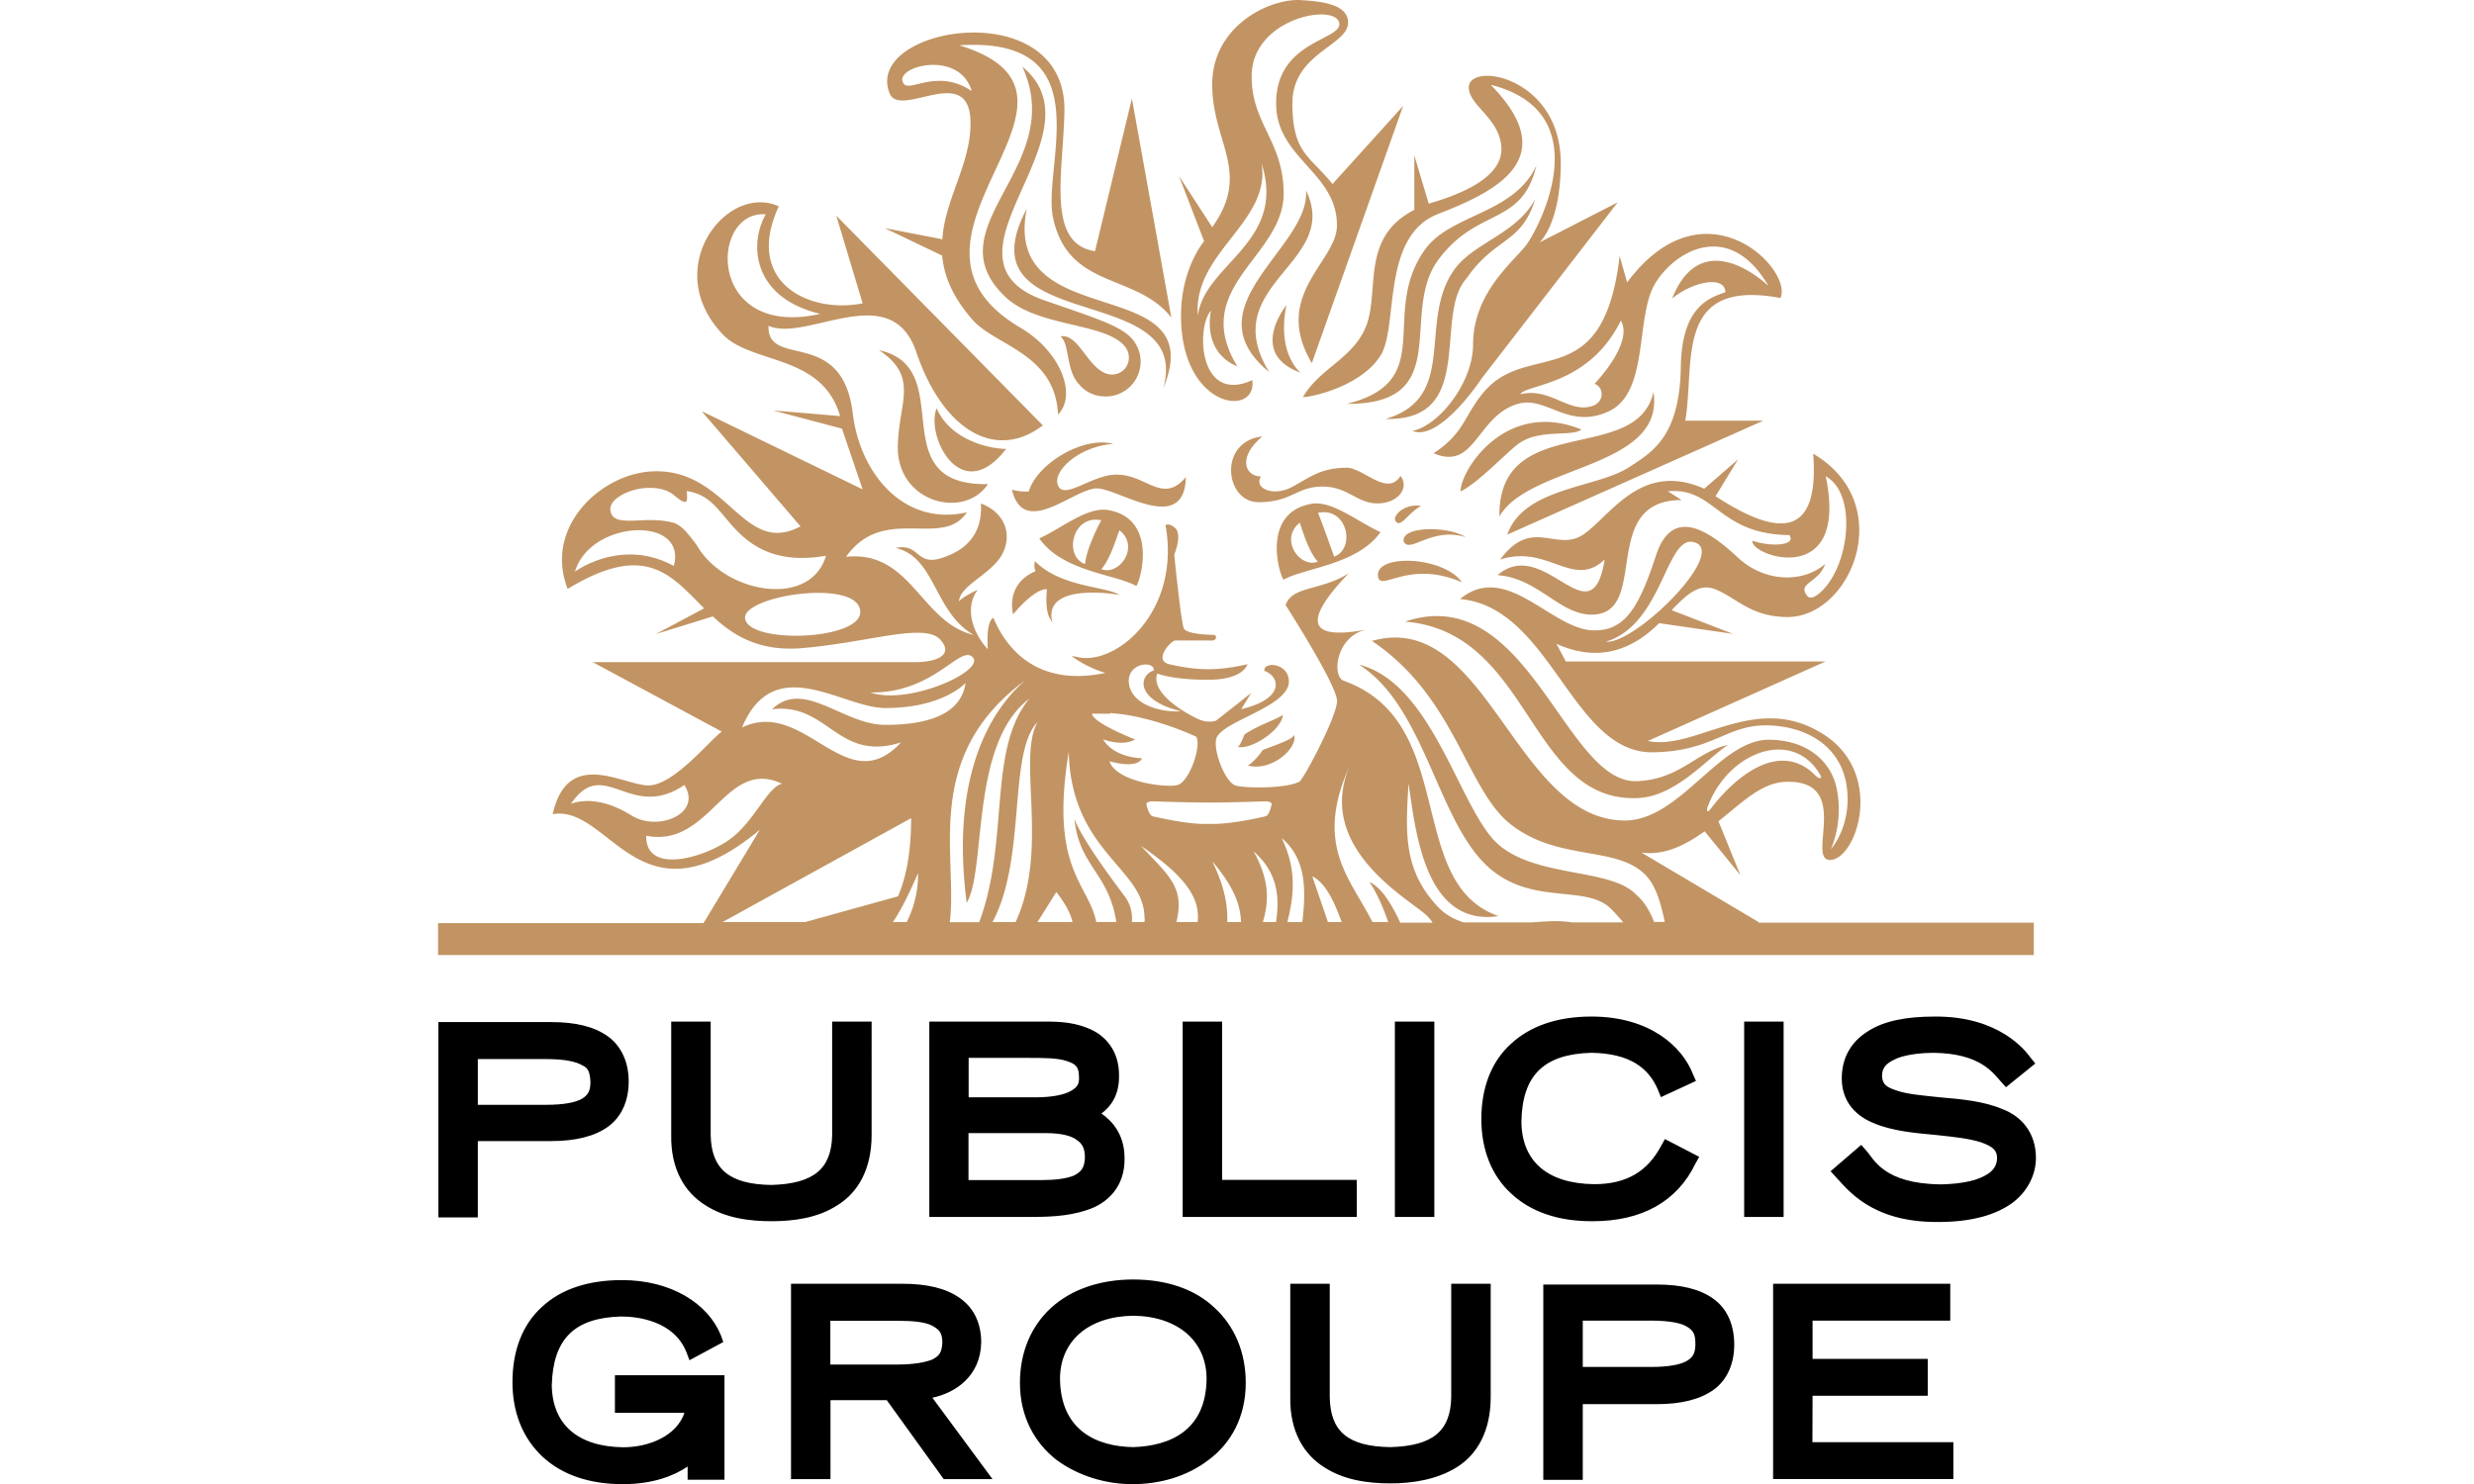 <?xml version="1.0" encoding="utf-8"?><svg id="Layer_1" data-name="Layer 1" xmlns="http://www.w3.org/2000/svg" viewBox="0 0 4182 2509.46"><title>publicis</title><path d="M807.73,1929.36H931.6c40.09,0,72.93-7.5,96.21-24.31s34.91-44.48,34.91-76.29-11.64-59.22-34.91-76.29c-23.28-16.81-55.09-24.31-96.21-24.31H741v330.25h66.72V1929.36h0ZM998.07,1829c0,15.78-4.14,22.24-13.71,28.45-10.6,6.46-30.78,10.6-61.29,10.6H807.73v-77.35H923.07c30.78,0,50.69,4.14,61.29,10.6,9.57,4.4,12.67,10.6,13.71,27.67h0v0ZM1304,2064.87c-37,0-78.36-5.17-112.24-27.41-33.88-21.21-58.19-60.26-57.16-118.45V1727.37h66.72V1919c1,57.16,30.78,83.54,102.67,84.57,71.9-2.07,101.64-27.41,102.67-84.57V1727.37h66.72V1919c0,58.19-23.28,97.24-57.16,118.45C1382.38,2059.71,1341,2064.87,1304,2064.87ZM1837.29,2046c33.88-10.6,64.66-39.05,63.62-87.93,0-39.05-20.17-62.33-39.05-75.26,15.78-11.64,29.74-30.78,29.74-62.33,1-45.52-25.35-71.9-54.05-82.5-28.45-11.64-59.22-10.6-77.33-10.6h-189.3v330.26h168.36c26.12,0,64.14,0,98-11.64h0ZM1815,1987.8c-12.67,5.17-31.81,7.5-53,7.5H1637.12v-79.4h130.09c25.35,0,43.45,4.14,53,11.64,9.57,6.46,13.71,14.74,13.71,29.74-0.76,17.59-6.2,24.06-18.87,30.52h0Zm-5.17-143c-11.64,6.47-31.81,10.6-60.26,10.6H1637.38v-66.69H1737c25.34,0,50.69,0,65.69,5.17,15.78,5.17,21.21,9.57,21.21,27.41,0.78,11.9-3.36,17.33-14,23.54h0Zm483.62,212.84h-294.3V1727.37h66.72V1995H2293.5v62.59h0Zm64.4-330.26h66.72v330.26h-66.71V1727.37h0ZM2872.3,1956l-6.46,11.64c-30.78,63.62-90,97.24-173.54,97.24h-2.07c-56.12,0-102.67-15.78-135.52-46.55-32.84-29.74-50.69-74-50.69-125.95,0-53,16.81-97.24,49.65-127,32.85-30.77,79.4-46.55,136.55-46.55,98.54,0,153.36,50.69,171.46,97.24l5.17,11.64-59.23,27.41-5.17-12.67c-15.78-37-47.59-61.29-112.24-62.33-80.43,2.07-117.41,38-118.45,117.41,1,65.69,43.45,103.71,122.85,104.74,57.15,0,91-23.27,113.27-64.65l6.47-11.64,57.93,30h0Zm76,101.64V1727.37H3015v330.26H2948.3Zm493.19-99.57c0,26.38-12.67,55.09-39.05,75.26-27.41,20.17-67.76,32.85-125.95,32.85h-3.1c-110.17,0-150.26-55.09-169.4-75.26l-9.57-10.6,51.72-44.48,8.54,9.57c12.67,13.71,28.45,56.12,125.95,57.16,8.53,0,34.91-1,57.15-7.5,23.28-7.5,38-18.1,38-37,0-12.67-6.47-19.14-26.38-26.38-19.14-6.47-47.59-9.57-77.33-12.67-33.88-3.1-71.9-6.47-102.67-19.14-30.78-11.64-56.12-35.95-56.12-76.29,0-33.88,14.74-61.29,43.45-79.4,27.41-18.1,65.69-25.35,113.28-25.35,108.88-1,153.36,57.16,161.9,68.79l8.53,10.6-49.65,40.09-8.54-9.57c-12.67-13.71-33.88-47.59-113.27-48.62-18.1,0-42.41,2.07-60.26,8.54-18.1,7.5-27.41,14.74-27.41,30.78,1,12.67,5.17,18.1,24.31,24.31,18.1,6.47,44.48,8.54,74,11.64,35.95,3.1,74,6.47,105.78,20.17,30.77,11.64,56.12,39,56.12,82.5h0Zm-2402,367.23h185.17v176.64h-62.33v-22.23c-23.28,15.78-59.22,29.74-108.88,29.74h-1c-56.12,0-102.67-15.78-135.52-46.55s-50.69-74-50.69-125.95c0-53,16.81-97.24,49.66-127,32.84-30.78,79.4-45.52,135.52-45.52,82.5,0,145.09,39.05,167.07,93.1l4.14,11.64-57.16,30.78-5.17-13.71c-21.21-53-82.5-60.26-110.17-60.26-79.4,2.07-115.34,38-117.41,116.38,1,65.69,43.45,103.71,120.52,104.74,45.52,0,91-20.17,103.71-58.19H1039.46v-63.62h0Zm619.14-55.09c0-31.81-11.64-58.19-35.95-75.26-23.28-16.81-56.12-24.31-97.24-24.31H1337.12v330.27h66.72V2367.46H1499l96.21,133.45h82.5L1576.1,2363.32c40.09-8.53,81.21-37,82.5-93.1h0Zm-65.69,0c-1,16.81-5.17,22.24-16.81,28.45-12.67,5.17-32.84,8.54-59.22,8.54H1403.6v-74h113.27c26.38,0,47.59,2.07,59.22,8.53s16.82,11.68,16.82,28.49h0Zm322.76-106.81c-56.12,0-104.74,16.81-138.62,47.59s-53,75.26-53,127c0,58.19,25.35,101.64,61.29,130.09,37,27.41,83.53,41.38,129.05,41.38s92.07-12.67,129.05-41.38c37-27.41,62.33-71.9,62.33-130.09,0-51.72-19.14-96.21-53-127-32.36-30.77-80-47.58-137.1-47.58h0Zm123.88,168.1c-1,86.9-61.29,113.28-123.88,115.35-62.33-1-122.85-28.45-123.88-115.35,0-63.62,47.59-105.77,123.88-106.81,76,1,123.88,43.46,123.88,106.82h0Zm413.54-160.86h66.72v191.64c0,58.19-23.28,97.24-57.15,118.45s-75.26,27.41-112.24,27.41-78.36-5.17-112.24-27.41c-33.88-21.21-58.19-60.26-57.16-118.45V2170.65h66.73v191.64c1,58.19,30.77,83.53,102.67,84.57,71.9-2.07,101.64-27.41,102.67-84.57V2170.65h0Zm443.53,25.6c-23.27-16.81-55.09-24.31-96.21-24.31H2608.76v330.26h66.72v-128H2800.4c40.09,0,72.93-7.5,96.21-24.31s34.91-44.48,34.91-76.29c0-33.1-11.64-60.52-34.91-77.33h0v0Zm-30.78,76c0,15.78-4.14,22.24-13.71,28.45-10.6,6.47-30.78,10.6-61.29,10.6H2675.48v-78.36h115.35c30.77,0,51.72,4.14,61.29,10.6,10.6,6.47,13.71,12.93,13.71,28.71h0Zm197.85,166.29h238.19v62.33H2997.21V2170.65h299.48V2233H3063.93v64.66h194.74V2360H3063.93l-0.26,78.62h0v-0.06Z"/><path d="M2972.64,1559L2774.79,1441.6c39.05,5.17,74-12.67,106.81-35.95l60.26,74-37-91c40.09-31.81,72.93-65.69,114.31-66.72,112.24-3.1,33.88,131.12,74,132.15,45.52,0,95.17-149.22-14.74-214.91-113.27-68.79-212.59,30.78-293,13.71L3086,1118.4H2646.79L2631,1088.58c79.4,35.95,136.55,2.07,173.54-34.91l124.91,18.1-103.71-40.06c24.31-25.35,45.52-45.52,71.9-35.95,37,13.71,59.23,46.55,122.84,47.59,108.88,1,188.28-191.64,44.48-276.21,10.6,137.59-53,145.09-165,71.9l38-62.33-57.15,49.66C2774,778.71,2722,872.89,2676.53,903.71s-86.9-30.78-140.69,42.41c81.46-26.38,122.85,50.69,176.64,0-22.24,138.62-101.64-42.41-181,26.38,68.79,5.17,104.74,66.72,158.79,66.72,100.6,0,10.6-193.71,152.33-193.71l-23.31-14.8c80.43-7.5,84.57,72.93,205.35,74,12.67,18.1-31.81,20.17-62.33,9.57-5.17,25.35,164,83.54,123.88-108.88,53,28.45,41.38,150.26-8.53,195.77-9.57,8.54-19.14,13.71-24.31,4.14-13.71-20.17,21.21-20.17,31.81-51.72-38,32.84-102.67,30.78-147.16-10.6s-110.17-91-138.62-4.14-51.73,127-103.71,127c-71.9,1-148.19-118.45-227.59-53,152.33,13.71,188.27,256,321.72,259.14,103.71,0,127-45.52,194.74-45.52s138.62,35.95,138.62,124.91c0,54.05-28.45,84.57-28.45,84.57s21.21-43.45,10.6-99.57c-9.57-53-55.09-85.6-115.34-85.6-83.54,0-150.26,136.55-243.36,136.55-186.21,0-233.79-358.71-427.5-303.62,142.76,96.21,158.79,251.9,235.86,311.12,78.36,60.26,171.46,35.95,222.15,80.43,21.21,18.1,29.74,49.66,37,83.54H2796c-6.46-16.81-15.78-33.88-30.78-46.55-44.48-46.55-178.71-26.38-240.26-92.07-61.29-66.72-106.81-265.6-227.59-296.38,105.78,67.76,129.05,242.33,204.31,327.93s175.6,40.09,221.12,84.57c8.54,8.53,14.74,15.78,21.21,23.28h-86.9a179.37,179.37,0,0,0-25.35-2.07c-13.71,0-28.45,1-42.41,2.07H2474c-15.77-5.17-30.77-12.67-43.45-26.38-60.26-63.62-54.05-130.09-49.66-208.45,11.64,74,25.35,243.36,152.33,224.22-159.83-55.09-66.73-327.93-261.47-397.76-21.21-7.5-13.71-76.29,39.05-86.9-105.77,20.17-104.74-18.1-30.77-95.17-45.52,29.74-96.21,21.21-106.81,54.05,0,0,86.9,135.52,86.9,161.9s-57.16,133.45-63.62,136.55c-21.21,11.64-91,11.64-107.84,6.47-18.1-5.17-40.09-63.62-31.81-81.47,13.71-28.45,119.48-51.72,121.81-93.1,1-32.84-43.45-35.95-41.38-19.14,25.35,8.53,37,46.55-39.05,64.65l16.81-27.41s-56.12,44.48-59.22,46.55-15.78,3.1-24.31,0c-8.54-2.07-89-41.38-75.26-79.4,0,0,24.31,10.6,85.6,10.6s66.72-26.38,66.72-26.38-32.84,8.54-65.69,8.54c-33.88,0-66.72-8.54-66.72-8.54-26.38-6.46,2.07-39.05,10.6-40.09h63.62c4.14,0,9.57-8.53,0-9.57-6.46,0-46.55-1-49.65-11.64-5.17-16.81-15.78-123.88-15.78-123.88s13.71-32.85,2.07-44.48c-11.64-10.6-16.81-5.17-16.81-5.17,26.38,148.19-86.9,240.26-151.29,222.16l-7.5-1a186.88,186.88,0,0,0,57.15,28.45c-120.52,25.34-170.43-47.59-189.31-93.1-10.6,5.17-10.6,33.88-9.57,53-25.34-27.41-40.09-69.83-16.81-100.6-30.78,14.74-31.81,20.17-31.81,20.17,1-25.34,45.52-42.41,67.76-71.9,22.24-29.74,18.1-75.26-30.78-94.14,3.1,45.52-19.14,77.33-65.69,92.07-44.48,14.74-37-25.34-78.36-16.81,67.76,15.78,64.65,108.88,132.15,147.16-90-21.21-105.78-143.79-216-132.16,63.62-90,162.93-12.67,204.31-75.26-106.81,24.31-180-65.69-192.67-165-16.79-150.32-145.06-76.35-142.74-150.32,64.66,28.45,207.41-81.47,249.83,44.48,44.48,131.12,133.45,185.17,213.88,123.88L1413.67,364.71l44.48,148.19c-91,18.1-201-36-141.73-164-86.9-40.09-201,103.71-95.17,216,48.63,51.75,168.37,32.86,198.89,138.64l-113.28-9.57,116.38,30.79,34.91,102.67L1186.1,695.22,1353.17,890c-97.24,51.72-121.81-96.21-247.5-93.1-87.93,2.07-187.24,93.1-146.12,198.88,132.16-80.43,174.57-23.28,230.69,32.84L1108.78,1072l96.23-29.74c33.88,31.81,76.29,58.19,145.09,54.05,114.31-8.54,214.91-45.52,240.26-13.71,20.17,23.28-3.1,37-44.48,37H1002L1220,1237c-21.21,15.77-81.46,91-123.88,91s-136.53-64.63-161.88,48.67c97.24-16.81,146.12,195.78,350.17,26.38l-95.17,157.76H740.48v54.05H3437.9v-54.83H2972.64V1559ZM2866.86,917.89c49.65,21.21-104.74,172.5-152.33,167.07,98.54-29.48,101.64-188.25,152.33-167.07h0ZM2887,1363.23c34.91-93.1,145.09-133.45,190.6-51.73,2.07,4.14-1,7.5-9.57-1-57.15-57.15-130.09-3.1-175.6,56.12-6.47,9.57-8.54,4.14-5.43-3.36h0v0ZM1294.46,362.37C1266,412,1271.17,503.06,1386.53,530.71,1193.85,573.92,1199.29,354.87,1294.46,362.37ZM1139,956.94c-89-48.62-167.07,9.57-167.07,9.57C998.07,878.58,1162.29,871.34,1139,956.94Zm39-34.91c-13.71-18.1-24.31-32.85-39-38-19.14-5.17-39-5.17-58.19-4.14-22.24,1-42.41,2.07-47.59-11.64-4.14-9.57,0-19.14,11.64-27.41,11.64-8.54,29.74-14.74,47.59-15.78,20.17-1,37,3.1,48.62,13.71,11.64,9.57,15.78,10.6,18.1,9.57,3.1-1,2.07-8.54,2.07-12.67,0-3.1-1-6.47,1-5.17,31.81,5.17,46.55,24.31,63.62,44.48,27.41,32.84,68.79,82.5,170.43,64.66-26.9,90.52-172.76,62.85-218.28-17.58h0Zm81.47,123.88c-5.17-39.05,192.67-68.79,194.74-11.64,1,48.62-188.26,55.09-194.72,11.64h0Zm691,87.67c-26.38,8.54-30.78,50.69,45.52,68.79-24.31,3.1-85.6-7.5-87.93-49.66-1-32.84,43.49-35.94,42.46-19.13h0Zm-74.18,72.13c70.86,4.14,146.12,40.09,146.12,40.09,8.53,18.1-12.67,76.29-31.81,81.47-16.81,5.17-102.67-4.14-115.34-40.09,50.69,13.71,55.09-5.17,55.09-5.17s-46.55,0-65.69-31.81c37,12.67,54.05,0,54.05,0s-70.86-27.41-72.93-43.45h30.78v-1h-0.26v0Zm-231.72-94.14c20.17,23.28-108.88,81.47-173.53,59.22,108.1,2.1,152.58-82.47,173.53-59.19v0Zm-147.93,85.6c74,0,117.41-24.31,135.52-42.41-7.5,53-63.62,70.86-135.52,70.86s-137.59-78.36-191.64-26.38c95.17-11.64,110.17,90,218,56.12-93.1,100.6-161.9-76.29-268.71-25.34,54.85-130.06,169.16-32.82,242.35-32.82v0Zm-531.46,161.9c56.12-82.5,99.57,30.78,191.64-31.81,30.77,48.62-44.48,79.4-89,51.72-44.2-27.38-79.37-28.42-102.65-19.88v0Zm271,58.19c-41.38,31.81-145.09,63.62-143.79-4.14,108.88,21.21,133.45-133.45,229.66-87.93-24.55,5.46-45.76,61.32-85.84,92.1ZM1221.53,1559l318.62-175.6c0,58.19-8.53,100.6-22.24,132.16L1361.17,1559H1221.53Zm311.12,0h-23.28c15.77-23.28,28.45-50.69,42.41-82.5C1552.55,1495.65,1548.42,1528.49,1532.65,1559Zm72.93,0c13.71-112.24-47.59-279.31,127-408.36-23.28,21.21-132.16,116.38-98.53,375.78,33.88-56.12,5.17-268.71,105.78-345-70.86,86.9-32.84,239.22-84.57,377.84h-49.65V1559h0Zm111.21,0h-39.05c58.19-108.88,25.35-284.74,76.29-338.54C1718.84,1282.8,1773.94,1435.39,1716.79,1559Zm37,0,31.81-50.69c15.78,20.17,24.31,37,27.41,50.69h-59.22Zm180.78,0h-21.21c1-15.78-2.07-30.78-13.71-45.52-80.43-106.81-83.53-130.09-83.53-130.09,7.5,81.46,58.19,92.07,70.86,175.6H1853.1c-12.67-63.62-76.29-87.93-48.62-274.14l2.07-13.71c4.14,169.4,128,196.81,128,280.34,1.29,2.35,0,5.45,0,7.52h0Zm90,0h-35.95c13.71-58.19-10.6-76.29-60.26-129.05,73.94,50.95,100.58,86.9,96.19,129.05h0Zm-76-178.71c-6.47-2.07-10.6-18.1-10.6-21.21,0-1,2.07-4.14,10.6-4.14,0,0,63.62,2.07,95.17,2.07,32.84,0,94.14-2.07,95.17-2.07,8.53,0,10.6,3.1,10.6,4.14,0,3.1-4.14,20.17-10.6,21.21,0,0-60.26,14.74-96.21,12.67-32.9,2.08-93.15-12.67-94.19-12.67h0.06ZM2074.51,1559c1-27.41-4.14-59.22-25.35-102.67,37,43.45,47.59,74,48.62,102.67h-23.27Zm82.5,0h-22.24c9.57-32.84,12.67-68.79-15.78-119.48,41.12,35.95,44.22,77.33,38,119.48h0Zm44.48,0h-25.35c10.6-42.41,16.81-87.93-9.57-141.72,42.1,34.91,41.07,89,34.86,141.72h0.06Zm43.19,0-26.44-77.3c21.21,10.6,35.95,39.05,49.65,77.33h-23.28Zm121.81,0c-15.77-33.88-32.85-59.22-51.72-67.76,13.71,20.17,23.28,43.45,31.81,67.76h-26.64c-38-75.26-100.6-131.12-35.95-269.74-65.69,141.72,96.21,229.65,127,258.1,3.1,3.1,7.5,7.5,10.6,12.67h-55.09v-1ZM2131.6,805.65c-12.67,19.14,19.14,34.91,51.73,18.1,28.45-14.74,47.59-32.84,93.1-32.84,28.45,0,68.79,49.66,91,13.71,15.78,21.21-5.17,46.55-39.05,46.55-34.91,0-49.65-28.45-93.1-28.45s-51.72,26.38-107.84,26.38c-57.16,0-68.79-102.67,6.46-111.21C2090.22,774.87,2106,805.65,2131.6,805.65Zm465.52-526c-24.31,103.71-99.57,69.83-166,159.83s28.45,244.4-154.4,243.36c153.36-38,56.12-150.26,130.09-258.1,42.12-63.4,152.29-61.33,190.31-145.13v0ZM2174.8,515.71s-19.14,72.93,23.28,114.31C2108.33,597.2,2174.8,515.71,2174.8,515.71Zm420.26-179c-23.28,76.29-67.76,63.62-116.38,134.48-56.12,62.33,18.1,241.29-136.55,237.16,122.85-36,55.09-161.9,114.31-249.83,32.85-48.56,105.78-61.23,138.62-121.75v-0.06Zm-25.6,411.72c-19.14,12.67-69.83,67.76-100.6,82.5,0-35.95,76.29-156.72,204.31-104.74-14.75,12.73-68.54-1-103.71,22.3v-0.06Zm-91.81,159.83c-57.16-18.1-95.17,28.45-104.74,7.5-5.43-26.58,76-26.58,104.74-7.44v-0.06Zm56.9-34.91c-2.07-178.71,232.76-85.6,260.43-210.52,20.17,130.09-210.52,122.59-260.43,210.52h0Zm-63.36,111.21c-90-39.05-137.59,16.81-141.72-9.57-6.46-39.28,110.94-34.86,141.71,9.62v-0.05ZM2207.65,322c60.26,123.88-153.36,157.76-62.33,307C2009.8,517.8,2215.15,418.49,2207.65,322ZM2092.3,1262.89c5.17-3.1,9.57-18.1,11.64-21.21,23.28-15.77,51.73-24.31,64.65-32.84-2.07,25.35-53,59.22-76.29,54.05h0Zm-217-400.09c-35.95-7.5-77.33,28.45-118.45,47.59,39.05,56.12,128,60.26,164,80.43,8.52-12.67,34.9-112.24-45.53-128h0Zm-41.12,91c-37-13.71-21.21-84.57,27.41-74-3.08,5.25-25.32,47.66-27.39,74Zm27.41,8.54c15.78-16.81,27.41-59.22,30.78-65.69,34.93,27.45,0,77.36-30.76,65.72Zm-7.24-136.55c-39.05,0-123.88,85.6-143.79,2.07A83.76,83.76,0,0,0,1739,831c14.74-48.62,94.14-94.14,142.76-80.43-57.16,4.14-100.6,44.48-94.14,67.76,8.53,30.78,58.19-16.81,100.6-15.78,49.66,0,77.33,50.69,116.38,4.14-2.33,99.57-114.31,19.14-150.26,19.14h0ZM1993,297.71l42.41,110.17s-39.05,45.52-39.05,126c0,157.76,129.05,172.5,120.52,108.88-91,41.38-95.17-90-69.83-117.41,0,0-16.81,68.79,44.48,94.14-81.47-134.48,78.36-185.17,78.36-292,0-89-55.09-118.45-54.05-199.91C2116.84,29,2262,3.65,2264,40.63c1,27.41-105.78,29.74-106.81,132.15C2155.16,267.95,2262,291.23,2259.9,383.3c-2.07,60.26-110.17,116.38-42.41,230.69l154.4-435-119.5,132.18c-38-47.59-67.76-51.72-67.76-136.55s94.14-97.24,94.14-136.55c0-31.81-47.59-35.95-81.47-38-53-2.07-148.19,44.48-148.19,142.76,0,98.53,66.72,148.19,0,241.29L1993,297.71h0Zm139.66-21.21c42.41,133.45-96.21,169.4-107.84,257.07-8.56-106.8,123.59-157.49,107.82-257.06h0ZM1779.1,1053.41l-4.14-7.5c-9.57-15.78-5.17-49.66-5.17-49.66-22.24-1-57.15,42.41-57.15,42.41s-14.74-50.69,38-72.93c-4.14-7.5-1-16.81-1-16.81,43.45,44.48,121.81,42.41,142.76,57.16,0-.52-132.41-23.79-113.28,47.33h0Zm-283.7-667.76,97.24,46.55c3.1,33.88,16.81,68.79,50.69,107.84,38,44.48,140.69,57.16,145.09,160.86,31.81-31.81,6.47-104.74-62.33-146.12-261.46-152.33,176.64-392.59-104.74-478.19,243.36-15.77,139.66,204.31,158.79,292,26.38,121.81,139.66,92.07,199.91,168.36L1913.33,166.6,1851,424.71C1768.5,412,1797,294.62,1799.29,188.85c4.14-202.24-341.9-143.79-295.35-30.78,18.07,43.44,135.52-54.06,136.55,48.64,1,69.83-43.45,130.09-47.59,197.85l-97.5-18.88h0v0Zm32.85-243.36c-23.28-28.45,93.1-61.29,114.31,11.64-57.16-38.28-102.68,1-114.32-11.64h0Zm438.1,514.14c51.73-185.17-346-85.6-230.69-303.62-43.45,215.9,314.22,103.7,230.68,303.61h0ZM2375,1051.08c206.38-69.83,269.74,272.07,390.52,269.74,74-2.07,101.64-49.66,155.43-61.29-37,24.31-90,89-155.43,90-182.07,4.4-177.93-281.38-390.52-298.45h0ZM1908.17,604.71c0-8.53-3.1-15.78-9.57-22.24-38-38-150.26-29.74-202.24-83.53-118.45-117.41,108.88-218,31.81-386.12,141.72,116.38-166,325.86,39.05,395.69,86.9,29.74,116.38,40.09,137.59,56.12,13.71,10.6,23.28,27.41,23.28,46.55a59,59,0,0,1-58.88,59.22h-0.34c-18.1,0-33.88-7.5-44.48-20.17-23.28-24.31-15.78-68.79-31.81-81.47,27.41-5.17,42.41,42.41,69.83,59.22,5.17,3.1,10.6,5.17,15.78,5.17A28.11,28.11,0,0,0,1908.12,607q0.08-1.15.06-2.3h0Zm-324.83,85.6c21.21,49.66,80.43,67.76,117.41,68.79-77.07,99.61-136.55-23.28-117.41-68.8h0Zm526,604.14c10.6-6.47,20.17-19.14,25.34-26.38,33.88-12.67,50.69-19.14,53-25.34,6.26,22.23-38.22,62.32-78.31,51.71h0Zm293-439.14c-23.28,12.67-34.91,39.05-43.45,25.34-5.12-7.24,12.72-29.48,43.5-25.35h0Zm-68.79,44.48c-41.38-19.14-83.53-55.09-118.45-47.59-81.46,15.77-54.05,115.34-45.52,128,36-20.15,125-25.33,164-80.41h0Zm-78.36,41.38s-24.31-68.79-27.41-74c49.7-10.83,64.44,60.29,27.45,74h0ZM2197,884c3.1,6.46,13.71,47.59,30.78,65.69C2197,961.34,2162.12,911.42,2197,884Zm314.22-224.48c-35.95,40.09-33.88,71.9-87.93,106.81,70.86,30.78,72.93-63.62,142.76-83.53,48.62-13.71,84.57,44.48,153.36,12.67s44.48-159.83,78.36-216,125.95-108.88,191.64,4.14c0,0-111.21-108.88-162.93,21.21,35.95-29.74,90-39,90-10.6-28.45,9.57-74,25.35-75.26,127-2.07,118.45-49.66,143.79-86.9,168.36-54.05,35.95-178.71,33.88-206.38,114.31l432.93-192.67H2848.76C2865.58,614,2828.6,470,3009.63,503.87c22.24-47.59-128-202.24-259.14-26.38L2737.82,433c-27.41,234-151.29,143-226.55,226.55h0Zm228.66-117.42c22.24,38-44.48,106.81-44.48,106.81,16.81,6.47,16.81,31.81-5.17,38-39.05,11.64-70.86-32.85-120.52-20.17C2580.06,648.92,2684.8,653.32,2739.88,542.11ZM1517.65,758.06c0-76.29,38-119.48-31.81-166,136.55,29.71,2.07,229.65,184.17,226.52C1629.88,878.58,1518.67,850.13,1517.65,758.06Zm873.1-403.19V262.8l24.31,81.47c55.09-15.78,124.91-44.48,122.84-94.14s-54.05-70.86-55.09-101.64c-1-45.52,155.43-19.14,155.43,127,0,103.71-35.95,134.48-35.95,134.48l132.16-67.76L2504.8,639.61s-70.86,107.84-117.41,89c44.48-8.53,102.67-81.46,102.67-146.12,0-86.9,67.76-139.66,89-167.07C2601.3,387,2705,189.9,2519.83,143.35c120.52,122.84,13.71,178.71-87.93,218-97.24,37-67.76,186.21-97.24,238.19-31.81,53-116.38,71.9-132.15,71.9,28.45-49.65,86.9-65.69,107.84-122.84,21.21-60.26-9.57-148.19,80.43-193.71h0Z" style="fill:#c29463"/><rect width="4182" height="2509.46" style="fill:none"/></svg>